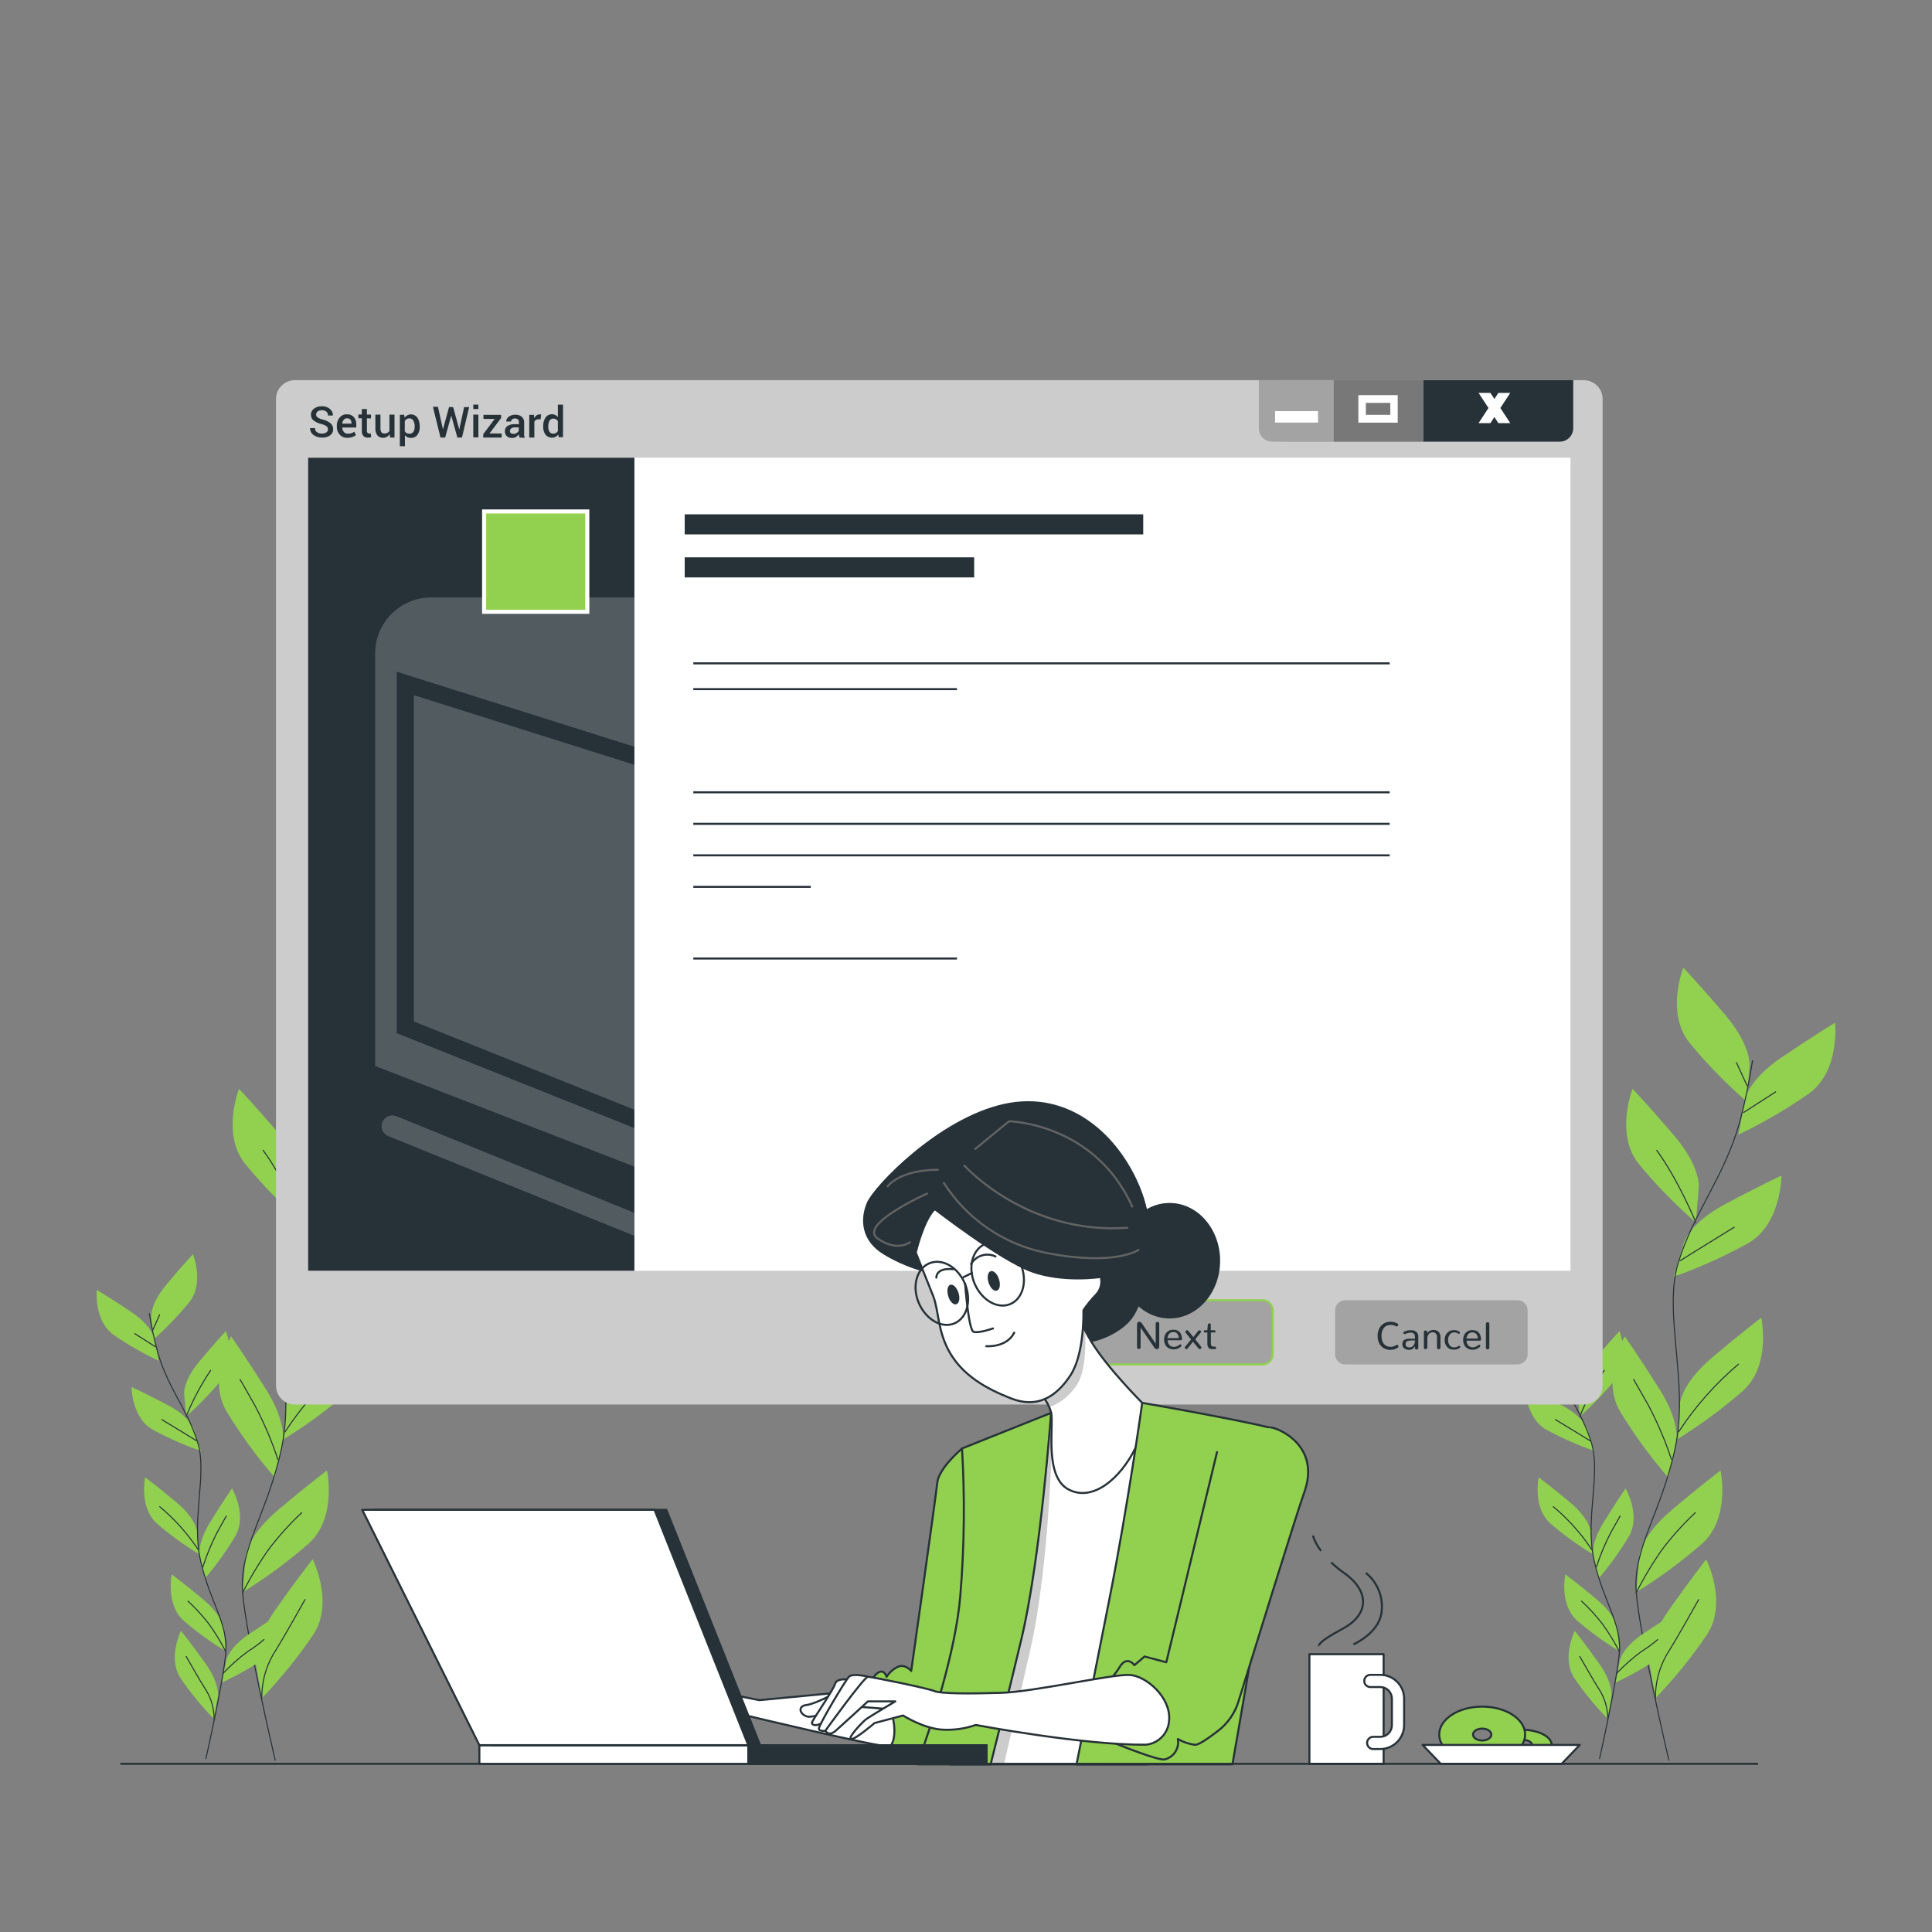 <svg width="1000" height="1000" viewBox="0 0 1000 1000" fill="none" xmlns="http://www.w3.org/2000/svg">
<rect x="0" y="0" width="1000" height="1000" fill="#808080" stroke="none"/>
<path d="M716.159 856.21H677.749V912.961H716.159V856.21Z" fill="white" stroke="#263238" stroke-width="1.055" stroke-linecap="round" stroke-linejoin="round"/>
<path d="M714.438 905.299H710.432C709.656 905.209 708.941 904.838 708.421 904.255C707.902 903.672 707.615 902.918 707.615 902.137C707.615 901.356 707.902 900.602 708.421 900.019C708.941 899.436 709.656 899.065 710.432 898.975H714.438C716.029 898.969 717.554 898.334 718.68 897.209C719.805 896.083 720.44 894.558 720.446 892.967V879.222C720.44 877.63 719.805 876.105 718.68 874.979C717.554 873.854 716.029 873.219 714.438 873.214H709.294C708.455 873.214 707.651 872.88 707.058 872.287C706.465 871.694 706.132 870.89 706.132 870.051C706.132 869.213 706.465 868.408 707.058 867.815C707.651 867.222 708.455 866.889 709.294 866.889H714.438C716.057 866.889 717.661 867.208 719.157 867.828C720.653 868.448 722.013 869.356 723.158 870.501C724.303 871.646 725.212 873.006 725.831 874.502C726.451 875.998 726.77 877.602 726.77 879.222V892.967C726.765 896.236 725.463 899.369 723.152 901.681C720.84 903.993 717.707 905.294 714.438 905.299Z" fill="white" stroke="#263238" stroke-width="1.055" stroke-linecap="round" stroke-linejoin="round"/>
<path d="M683.764 802.742C681.9 800.37 680.473 797.686 679.547 794.815" stroke="#263238" stroke-width="1.055" stroke-linejoin="round"/>
<path d="M682.764 851.951C682.764 851.951 681.162 850.349 694.844 843.097C708.525 835.845 709.326 823.786 695.645 814.131C693.309 812.489 691.097 810.678 689.025 808.713" stroke="#263238" stroke-width="1.055" stroke-linejoin="round"/>
<path d="M700.519 851.142C700.519 851.142 713.4 845.513 715.002 835.057C715.628 831.168 715.213 827.181 713.798 823.504C712.384 819.827 710.02 816.591 706.949 814.124" stroke="#263238" stroke-width="1.055" stroke-linejoin="round"/>
<path d="M787.474 895.288C778.789 895.288 771.769 898.83 771.769 903.194C771.769 907.557 778.789 911.099 787.474 911.099C796.16 911.099 803.159 907.557 803.159 903.194C803.159 898.83 796.138 895.288 787.474 895.288ZM787.474 905.997C784.396 905.997 781.93 904.732 781.93 903.194C781.93 901.655 784.396 900.411 787.474 900.411C790.552 900.411 792.997 901.655 792.997 903.194C792.997 904.732 790.531 905.997 787.474 905.997Z" fill="#92D050" stroke="#263238" stroke-width="1.055" stroke-linejoin="round"/>
<path d="M767.174 883.341C754.883 883.341 744.933 889.813 744.933 897.803C744.933 905.792 754.883 912.264 767.174 912.264C779.464 912.264 789.414 905.792 789.414 897.803C789.414 889.813 779.464 883.341 767.174 883.341ZM767.174 900.88C764.559 900.88 762.43 899.489 762.43 897.803C762.43 896.116 764.538 894.725 767.174 894.725C769.809 894.725 771.917 896.095 771.917 897.803C771.917 899.51 769.788 900.88 767.174 900.88Z" fill="#92D050" stroke="#263238" stroke-width="1.055" stroke-linejoin="round"/>
<path d="M817.702 903.17H736.329L745.731 912.952H808.3L817.702 903.17Z" fill="white" stroke="#263238" stroke-width="1.055" stroke-linejoin="round"/>
<path d="M905.565 551.466C905.565 551.466 906.408 541.157 893.148 525.515C879.888 509.872 871.265 500.871 871.265 500.871C871.265 500.871 862.095 524.06 874.322 539.555C883.355 550.554 893.298 560.772 904.047 570.101L905.565 551.466Z" fill="#92D050"/>
<path d="M879.295 614.188C879.295 614.188 880.138 603.879 866.899 588.237C853.66 572.594 845.017 563.593 845.017 563.593C845.017 563.593 835.847 586.782 848.074 602.277C857.103 613.253 867.039 623.45 877.777 632.76L879.295 614.188Z" fill="#92D050"/>
<path d="M903.202 568.987C903.202 568.987 905.141 558.804 922.175 547.273C939.209 535.742 949.834 529.354 949.834 529.354C949.834 529.354 952.49 554.103 936.574 565.825C924.938 573.99 912.64 581.169 899.808 587.285L903.202 568.987Z" fill="#92D050"/>
<path d="M871.621 642.999C871.621 642.999 874.615 633.091 892.703 623.393C910.79 613.696 922.09 608.468 922.09 608.468C922.09 608.468 922.09 633.365 905.056 643.357C892.634 650.249 879.659 656.094 866.267 660.834L871.621 642.999Z" fill="#92D050"/>
<path d="M869.566 726.358C869.566 726.358 870.409 716.049 886.051 702.789C901.694 689.529 911.644 682.045 911.644 682.045C911.644 682.045 916.914 706.373 902.326 719.718C891.628 729.095 880.162 737.557 868.048 745.015L869.566 726.358Z" fill="#92D050"/>
<path d="M867.657 746.591C867.657 746.591 869.955 736.493 859.056 719.185C848.157 701.878 840.926 691.674 840.926 691.674C840.926 691.674 828.551 713.283 838.438 730.401C845.814 742.551 854.198 754.06 863.504 764.805L867.657 746.591Z" fill="#92D050"/>
<path d="M848.481 805.452C848.481 805.452 849.324 795.122 864.966 781.862C880.608 768.602 890.559 761.118 890.559 761.118C890.559 761.118 895.829 785.445 881.22 798.79C870.523 808.168 859.056 816.63 846.942 824.087L848.481 805.452Z" fill="#92D050"/>
<path d="M853.644 860.666C853.644 860.666 851.852 850.463 863.615 833.682C875.378 816.901 883.136 807.12 883.136 807.12C883.136 807.12 894.394 829.318 883.642 845.93C875.659 857.685 866.703 868.749 856.869 879.007L853.644 860.666Z" fill="#92D050"/>
<path d="M907.096 549.023C905.478 559.675 903.282 570.231 900.519 580.645C892.381 609.695 876.528 627.551 868.623 653.733C860.717 679.916 874.293 715.586 867.084 749.442C859.874 783.299 844.991 801.26 846.93 824.407C848.87 847.554 863.795 911.072 863.795 911.072" stroke="#263238" stroke-width="0.528" stroke-linecap="round" stroke-linejoin="round"/>
<path d="M902.514 575.815L919.062 565.147" stroke="#263238" stroke-width="0.528" stroke-linecap="round" stroke-linejoin="round"/>
<path d="M904.365 562.136L898.799 550.014" stroke="#263238" stroke-width="0.528" stroke-linecap="round" stroke-linejoin="round"/>
<path d="M869.577 652.575C869.577 652.575 883.427 643.868 897.615 635.204" stroke="#263238" stroke-width="0.528" stroke-linecap="round" stroke-linejoin="round"/>
<path d="M877.787 632.758C877.787 632.758 868.68 610.581 857.528 595.444" stroke="#263238" stroke-width="0.528" stroke-linecap="round" stroke-linejoin="round"/>
<path d="M868.872 741.096C877.443 727.997 887.867 716.21 899.819 706.101" stroke="#263238" stroke-width="0.528" stroke-linecap="round" stroke-linejoin="round"/>
<path d="M865.127 755.365C861.942 745.732 857.958 736.382 853.216 727.412C846.533 715.564 845.564 714.025 845.564 714.025" stroke="#263238" stroke-width="0.528" stroke-linecap="round" stroke-linejoin="round"/>
<path d="M846.925 824.405C850.899 816.479 855.473 808.867 860.606 801.637C865.7 794.961 871.342 788.721 877.471 782.98" stroke="#263238" stroke-width="0.528" stroke-linecap="round" stroke-linejoin="round"/>
<path d="M856.86 879.007C856.751 871.122 858.745 863.351 862.636 856.492C868.961 846.437 876.234 833.176 879.206 827.948" stroke="#263238" stroke-width="0.528" stroke-linecap="round" stroke-linejoin="round"/>
<path d="M799.58 681.535C799.58 681.535 798.989 674.979 807.359 664.966C815.728 654.952 821.146 649.176 821.146 649.176C821.146 649.176 827.112 663.933 819.396 673.82C813.696 680.844 807.42 687.381 800.634 693.362L799.58 681.535Z" fill="#92D050"/>
<path d="M816.636 721.337C816.636 721.337 816.045 714.759 824.415 704.767C832.784 694.774 838.202 688.977 838.202 688.977C838.202 688.977 844.147 703.734 836.452 713.6C830.752 720.624 824.476 727.161 817.69 733.142L816.636 721.337Z" fill="#92D050"/>
<path d="M801.219 692.672C801.219 692.672 799.933 686.2 789.097 678.948C778.261 671.696 771.431 667.669 771.431 667.669C771.431 667.669 769.829 683.438 780.032 690.859C787.471 696.001 795.327 700.514 803.516 704.351L801.219 692.672Z" fill="#92D050"/>
<path d="M821.658 739.636C821.658 739.636 819.698 733.312 808.166 727.261C796.635 721.211 789.404 717.88 789.404 717.88C789.404 717.88 789.404 733.733 800.387 740.016C808.328 744.34 816.613 748 825.158 750.957L821.658 739.636Z" fill="#92D050"/>
<path d="M823.343 792.681C823.343 792.681 822.753 786.104 812.803 777.755C802.852 769.407 796.402 764.664 796.402 764.664C796.402 764.664 793.155 780.159 802.515 788.591C809.371 794.496 816.712 799.814 824.461 804.486L823.343 792.681Z" fill="#92D050"/>
<path d="M824.65 805.537C824.65 805.537 823.132 799.212 830.005 788.039C836.877 776.866 841.41 770.437 841.41 770.437C841.41 770.437 849.379 784.118 843.181 795.08C838.538 802.843 833.257 810.205 827.391 817.089L824.65 805.537Z" fill="#92D050"/>
<path d="M838.506 859.232C838.506 859.232 839.792 852.76 850.628 845.508C861.464 838.256 868.315 834.25 868.315 834.25C868.315 834.25 869.896 850.019 859.693 857.44C852.249 862.574 844.386 867.074 836.187 870.89L838.506 859.232Z" fill="#92D050"/>
<path d="M837.14 842.917C837.14 842.917 836.549 836.34 826.599 827.97C816.649 819.601 810.198 814.9 810.198 814.9C810.198 814.9 806.951 830.395 816.311 838.827C823.168 844.722 830.501 850.038 838.236 854.722L837.14 842.917Z" fill="#92D050"/>
<path d="M834.091 878.056C834.091 878.056 835.187 871.563 827.619 860.938C820.051 850.313 815.097 844.073 815.097 844.073C815.097 844.073 808.014 858.239 814.95 868.759C820.083 876.204 825.83 883.206 832.131 889.693L834.091 878.056Z" fill="#92D050"/>
<path d="M798.646 679.937C799.733 686.728 801.182 693.455 802.989 700.091C808.301 718.537 818.462 729.815 823.627 746.469C828.792 763.124 820.296 785.849 825.04 807.373C829.783 828.897 839.354 840.239 838.216 854.996C837.077 869.752 827.928 910.207 827.928 910.207" stroke="#263238" stroke-width="0.528" stroke-linecap="round" stroke-linejoin="round"/>
<path d="M801.701 697.03L791.118 690.305" stroke="#263238" stroke-width="0.528" stroke-linecap="round" stroke-linejoin="round"/>
<path d="M800.461 688.303L803.94 680.566" stroke="#263238" stroke-width="0.528" stroke-linecap="round" stroke-linejoin="round"/>
<path d="M822.984 745.705C822.984 745.705 814.151 740.245 805.065 734.785" stroke="#263238" stroke-width="0.528" stroke-linecap="round" stroke-linejoin="round"/>
<path d="M817.702 733.146C821.096 724.788 825.335 716.799 830.351 709.303" stroke="#263238" stroke-width="0.528" stroke-linecap="round" stroke-linejoin="round"/>
<path d="M823.865 801.999C818.346 793.703 811.657 786.248 804.007 779.864" stroke="#263238" stroke-width="0.528" stroke-linecap="round" stroke-linejoin="round"/>
<path d="M826.289 811.097C828.28 804.956 830.776 798.991 833.752 793.262C837.968 785.673 838.558 784.703 838.558 784.703" stroke="#263238" stroke-width="0.528" stroke-linecap="round" stroke-linejoin="round"/>
<path d="M836.792 866.099C840.747 861.936 845.064 858.133 849.694 854.736C852.616 852.933 855.386 850.895 857.979 848.644" stroke="#263238" stroke-width="0.528" stroke-linecap="round" stroke-linejoin="round"/>
<path d="M838.215 854.972C835.654 849.938 832.708 845.11 829.404 840.531C826.136 836.313 822.526 832.371 818.61 828.747" stroke="#263238" stroke-width="0.528" stroke-linecap="round" stroke-linejoin="round"/>
<path d="M832.147 889.753C832.185 884.728 830.875 879.785 828.353 875.439C824.305 869.114 819.604 860.682 817.686 857.372" stroke="#263238" stroke-width="0.528" stroke-linecap="round" stroke-linejoin="round"/>
<path d="M184.259 551.466C184.259 551.466 185.102 541.157 171.842 525.515C158.582 509.872 149.981 500.871 149.981 500.871C149.981 500.871 140.811 524.06 153.017 539.555C162.043 550.553 171.979 560.771 182.72 570.101L184.259 551.466Z" fill="#92D050"/>
<path d="M157.989 614.188C157.989 614.188 158.833 603.879 145.572 588.237C132.312 572.594 123.711 563.593 123.711 563.593C123.711 563.593 114.541 586.782 126.768 602.277C135.786 613.256 145.716 623.453 156.45 632.76L157.989 614.188Z" fill="#92D050"/>
<path d="M181.913 568.987C181.913 568.987 183.852 558.804 200.886 547.273C217.92 535.742 228.523 529.354 228.523 529.354C228.523 529.354 231.201 554.103 215.263 565.825C203.634 573.988 191.343 581.166 178.519 587.285L181.913 568.987Z" fill="#92D050"/>
<path d="M150.286 642.999C150.286 642.999 153.259 633.091 171.368 623.393C189.476 613.696 200.755 608.468 200.755 608.468C200.755 608.468 200.755 633.365 183.742 643.357C171.304 650.223 158.315 656.04 144.911 660.749L150.286 642.999Z" fill="#92D050"/>
<path d="M148.18 726.358C148.18 726.358 149.023 716.049 164.644 702.789C180.265 689.529 190.342 682.045 190.342 682.045C190.342 682.045 195.612 706.373 181.003 719.718C170.31 729.1 158.843 737.562 146.725 745.015L148.18 726.358Z" fill="#92D050"/>
<path d="M146.334 746.591C146.334 746.591 148.653 736.493 137.733 719.185C126.813 701.878 119.603 691.674 119.603 691.674C119.603 691.674 107.229 713.24 117.116 730.316C124.499 742.462 132.884 753.97 142.181 764.721L146.334 746.591Z" fill="#92D050"/>
<path d="M127.103 805.452C127.103 805.452 127.967 795.122 143.588 781.862C159.21 768.602 169.265 761.118 169.265 761.118C169.265 761.118 174.536 785.445 159.948 798.79C149.246 808.163 137.78 816.625 125.669 824.087L127.103 805.452Z" fill="#92D050"/>
<path d="M132.324 860.661C132.324 860.661 130.511 850.479 142.295 833.614C154.08 816.749 161.795 807.052 161.795 807.052C161.795 807.052 173.053 829.25 162.301 845.862C154.325 857.642 145.369 868.728 135.528 879.002L132.324 860.661Z" fill="#92D050"/>
<path d="M185.773 549.023C184.159 559.677 181.956 570.234 179.175 580.645C171.038 609.695 155.206 627.551 147.3 653.733C139.395 679.916 152.971 715.586 145.761 749.442C138.551 783.299 123.668 801.26 125.586 824.407C127.505 847.554 142.451 911.072 142.451 911.072" stroke="#263238" stroke-width="0.528" stroke-linecap="round" stroke-linejoin="round"/>
<path d="M181.174 575.815L197.722 565.147" stroke="#263238" stroke-width="0.528" stroke-linecap="round" stroke-linejoin="round"/>
<path d="M183.026 562.136L177.46 550.014" stroke="#263238" stroke-width="0.528" stroke-linecap="round" stroke-linejoin="round"/>
<path d="M148.17 652.575C148.17 652.575 161.999 643.868 176.208 635.204" stroke="#263238" stroke-width="0.528" stroke-linecap="round" stroke-linejoin="round"/>
<path d="M156.448 632.751C156.448 632.751 147.341 610.574 136.189 595.395" stroke="#263238" stroke-width="0.528" stroke-linecap="round" stroke-linejoin="round"/>
<path d="M147.549 741.096C156.108 727.995 166.526 716.207 178.475 706.101" stroke="#263238" stroke-width="0.528" stroke-linecap="round" stroke-linejoin="round"/>
<path d="M143.822 755.365C140.626 745.736 136.642 736.386 131.911 727.412C125.228 715.564 124.258 714.025 124.258 714.025" stroke="#263238" stroke-width="0.528" stroke-linecap="round" stroke-linejoin="round"/>
<path d="M125.585 824.405C129.571 816.481 134.152 808.869 139.288 801.637C144.382 794.961 150.024 788.721 156.153 782.98" stroke="#263238" stroke-width="0.528" stroke-linecap="round" stroke-linejoin="round"/>
<path d="M135.522 879.007C135.401 871.121 137.395 863.346 141.298 856.492C147.623 846.437 154.875 833.176 157.868 827.948" stroke="#263238" stroke-width="0.528" stroke-linecap="round" stroke-linejoin="round"/>
<path d="M78.29 681.535C78.29 681.535 77.721 674.979 86.069 664.966C94.417 654.952 99.877 649.176 99.877 649.176C99.877 649.176 105.822 663.933 98.106 673.82C92.417 680.847 86.148 687.384 79.365 693.362L78.29 681.535Z" fill="#92D050"/>
<path d="M95.314 721.337C95.314 721.337 94.723 714.759 103.092 704.767C111.462 694.774 116.901 688.977 116.901 688.977C116.901 688.977 122.846 703.734 115.13 713.6C109.43 720.624 103.154 727.161 96.368 733.142L95.314 721.337Z" fill="#92D050"/>
<path d="M79.877 692.672C79.877 692.672 78.612 686.2 67.776 678.948C56.94 671.696 50.089 667.669 50.089 667.669C50.089 667.669 48.508 683.438 58.69 690.859C66.132 695.996 73.987 700.509 82.174 704.351L79.877 692.672Z" fill="#92D050"/>
<path d="M100.336 739.636C100.336 739.636 98.396 733.312 86.844 727.261C75.291 721.211 68.082 717.88 68.082 717.88C68.082 717.88 68.082 733.733 79.065 740.016C87.032 744.345 95.346 748.005 103.92 750.957L100.336 739.636Z" fill="#92D050"/>
<path d="M102.033 792.681C102.033 792.681 101.443 786.104 91.493 777.755C81.542 769.407 75.112 764.664 75.112 764.664C75.112 764.664 71.866 780.159 81.226 788.591C88.073 794.499 95.407 799.816 103.151 804.486L102.033 792.681Z" fill="#92D050"/>
<path d="M103.346 805.532C103.346 805.532 101.828 799.208 108.679 788.035C115.531 776.862 120.105 770.369 120.105 770.369C120.105 770.369 128.074 784.05 121.855 795.013C117.202 802.798 111.906 810.181 106.023 817.085L103.346 805.532Z" fill="#92D050"/>
<path d="M117.166 859.232C117.166 859.232 118.452 852.76 129.309 845.508C140.166 838.256 146.996 834.25 146.996 834.25C146.996 834.25 148.556 850.019 138.353 857.44C130.909 862.574 123.046 867.074 114.847 870.89L117.166 859.232Z" fill="#92D050"/>
<path d="M115.813 842.917C115.813 842.917 115.222 836.34 105.272 827.97C95.322 819.601 88.892 814.9 88.892 814.9C88.892 814.9 85.645 830.395 95.005 838.827C101.839 844.717 109.151 850.027 116.867 854.701L115.813 842.917Z" fill="#92D050"/>
<path d="M112.785 878.056C112.785 878.056 113.881 871.563 106.313 860.938C98.745 850.313 93.664 844.073 93.664 844.073C93.664 844.073 86.602 858.239 93.517 868.759C98.65 876.204 104.397 883.206 110.698 889.693L112.785 878.056Z" fill="#92D050"/>
<path d="M77.324 679.937C78.4 686.73 79.85 693.458 81.666 700.091C86.979 718.537 97.14 729.815 102.284 746.469C107.428 763.124 98.974 785.849 103.717 807.373C108.461 828.897 118.011 840.239 116.893 854.996C115.776 869.752 106.584 910.207 106.584 910.207" stroke="#263238" stroke-width="0.528" stroke-linecap="round" stroke-linejoin="round"/>
<path d="M80.362 697.03L69.779 690.305" stroke="#263238" stroke-width="0.528" stroke-linecap="round" stroke-linejoin="round"/>
<path d="M79.122 688.303L82.6 680.566" stroke="#263238" stroke-width="0.528" stroke-linecap="round" stroke-linejoin="round"/>
<path d="M101.679 745.705C101.679 745.705 92.825 740.245 83.76 734.785" stroke="#263238" stroke-width="0.528" stroke-linecap="round" stroke-linejoin="round"/>
<path d="M96.363 733.146C99.752 724.786 103.991 716.797 109.012 709.303" stroke="#263238" stroke-width="0.528" stroke-linecap="round" stroke-linejoin="round"/>
<path d="M102.543 801.999C97.023 793.703 90.335 786.248 82.684 779.864" stroke="#263238" stroke-width="0.528" stroke-linecap="round" stroke-linejoin="round"/>
<path d="M104.984 811.097C106.936 804.958 109.397 798.992 112.341 793.262C116.557 785.673 117.148 784.703 117.148 784.703" stroke="#263238" stroke-width="0.528" stroke-linecap="round" stroke-linejoin="round"/>
<path d="M115.486 866.107C119.433 861.924 123.752 858.107 128.388 854.702C131.301 852.896 134.064 850.858 136.651 848.61" stroke="#263238" stroke-width="0.528" stroke-linecap="round" stroke-linejoin="round"/>
<path d="M116.888 854.972C114.341 849.94 111.409 845.112 108.119 840.531C104.847 836.31 101.229 832.368 97.304 828.747" stroke="#263238" stroke-width="0.528" stroke-linecap="round" stroke-linejoin="round"/>
<path d="M110.804 889.753C110.843 884.731 109.54 879.789 107.03 875.439C102.983 869.114 98.281 860.682 96.363 857.372" stroke="#263238" stroke-width="0.528" stroke-linecap="round" stroke-linejoin="round"/>
<path d="M819.728 196.771H152.633C147.231 196.771 142.851 201.151 142.851 206.553V717.204C142.851 722.606 147.231 726.986 152.633 726.986H819.728C825.13 726.986 829.509 722.606 829.509 717.204V206.553C829.509 201.151 825.13 196.771 819.728 196.771Z" fill="#CCCCCC"/>
<path d="M812.884 236.909H159.471V657.753H812.884V236.909Z" fill="white"/>
<path d="M328.374 236.909H159.471V657.753H328.374V236.909Z" fill="#263238"/>
<g opacity="0.2">
<path d="M205.329 534.753V347.678L328.338 386.51V309.247H223.121C219.319 309.247 215.555 309.997 212.043 311.453C208.531 312.909 205.341 315.043 202.654 317.733C199.968 320.424 197.838 323.617 196.387 327.131C194.936 330.645 194.192 334.411 194.198 338.213V551.766L328.338 603.836V583.872L205.329 534.753Z" fill="white"/>
<path d="M328.341 574.363V395.847L214.229 359.819V528.722L328.341 574.363Z" fill="white"/>
<path d="M328.337 627.74L205.202 577.756C203.835 577.197 202.302 577.204 200.94 577.775C199.578 578.347 198.498 579.435 197.939 580.803C197.38 582.17 197.387 583.703 197.958 585.065C198.53 586.427 199.619 587.506 200.986 588.065L328.337 639.672V627.74Z" fill="white"/>
</g>
<path d="M653.499 672.996H564.325C561.426 672.996 559.076 675.346 559.076 678.245V700.971C559.076 703.87 561.426 706.22 564.325 706.22H653.499C656.398 706.22 658.748 703.87 658.748 700.971V678.245C658.748 675.346 656.398 672.996 653.499 672.996Z" fill="#A3A3A3" stroke="#92D050" stroke-width="1.055" stroke-miterlimit="10"/>
<path d="M588.789 697.997C588.703 697.917 588.635 697.818 588.592 697.709C588.548 697.6 588.529 697.482 588.536 697.365V685.412C588.517 685.073 588.63 684.74 588.852 684.484C588.953 684.373 589.077 684.285 589.215 684.227C589.354 684.169 589.503 684.141 589.653 684.147C589.904 684.152 590.149 684.217 590.37 684.336C590.628 684.475 590.846 684.678 591.002 684.927L598.191 695.467V685.095C598.184 684.978 598.203 684.86 598.247 684.751C598.291 684.642 598.358 684.543 598.444 684.463C598.628 684.312 598.859 684.23 599.097 684.23C599.336 684.23 599.566 684.312 599.751 684.463C599.841 684.541 599.912 684.639 599.959 684.748C600.007 684.858 600.029 684.976 600.025 685.095V697.048C600.032 697.219 600.004 697.39 599.943 697.55C599.881 697.709 599.787 697.854 599.667 697.976C599.553 698.088 599.418 698.175 599.269 698.233C599.12 698.291 598.962 698.318 598.802 698.313C598.569 698.313 598.339 698.263 598.128 698.166C597.912 698.045 597.726 697.88 597.58 697.681L590.37 687.14V697.365C590.379 697.484 590.359 697.605 590.311 697.715C590.263 697.825 590.189 697.922 590.096 697.997C589.911 698.148 589.68 698.23 589.442 698.23C589.204 698.23 588.973 698.148 588.789 697.997Z" fill="#263238"/>
<path d="M604.916 697.81C604.175 697.4 603.568 696.785 603.166 696.04C602.728 695.194 602.51 694.251 602.534 693.299C602.52 692.441 602.7 691.591 603.061 690.812C603.437 690.06 604.004 689.42 604.705 688.956C605.469 688.477 606.354 688.228 607.256 688.24C607.979 688.218 608.699 688.354 609.364 688.64C609.912 688.864 610.391 689.228 610.755 689.694C611.099 690.149 611.356 690.664 611.514 691.212C611.693 691.801 611.792 692.41 611.81 693.025C611.811 693.201 611.752 693.373 611.641 693.51C611.583 693.575 611.511 693.626 611.431 693.659C611.351 693.691 611.264 693.706 611.177 693.7H604.41C604.361 694.643 604.687 695.567 605.316 696.272C605.932 696.85 606.748 697.167 607.593 697.157C608.137 697.167 608.676 697.059 609.174 696.841C609.674 696.602 610.147 696.313 610.587 695.976C610.695 695.891 610.829 695.847 610.966 695.85C611.116 695.855 611.258 695.915 611.367 696.019C611.469 696.143 611.521 696.301 611.514 696.461C611.515 696.568 611.491 696.673 611.443 696.768C611.395 696.863 611.326 696.946 611.24 697.009C610.213 697.952 608.86 698.458 607.467 698.422C606.578 698.444 605.698 698.233 604.916 697.81ZM610.165 692.603C610.147 691.788 609.874 691 609.385 690.348C609.134 690.038 608.81 689.795 608.442 689.641C608.074 689.486 607.674 689.425 607.277 689.462C606.846 689.451 606.419 689.545 606.033 689.736C605.666 689.889 605.346 690.137 605.106 690.453C604.86 690.748 604.667 691.083 604.536 691.444C604.389 691.815 604.296 692.206 604.262 692.603H610.165Z" fill="#263238"/>
<path d="M620.277 697.875L617.473 694.481L614.67 698.002C614.603 698.097 614.515 698.176 614.412 698.23C614.31 698.285 614.196 698.315 614.079 698.318C613.97 698.323 613.861 698.304 613.76 698.265C613.658 698.225 613.566 698.164 613.489 698.086C613.41 698.018 613.346 697.934 613.302 697.84C613.258 697.745 613.236 697.642 613.236 697.538C613.243 697.386 613.294 697.239 613.384 697.116L616.504 693.3L613.721 689.843C613.66 689.782 613.612 689.71 613.58 689.63C613.547 689.551 613.531 689.465 613.531 689.379C613.531 689.264 613.556 689.15 613.603 689.044C613.65 688.939 613.719 688.845 613.805 688.768C613.893 688.678 614.001 688.609 614.119 688.566C614.237 688.523 614.364 688.506 614.489 688.519C614.614 688.531 614.735 688.571 614.843 688.636C614.951 688.701 615.043 688.789 615.112 688.894L617.663 692.057L620.214 688.852C620.286 688.751 620.381 688.668 620.49 688.609C620.6 688.55 620.722 688.518 620.846 688.515C620.949 688.515 621.05 688.535 621.144 688.575C621.238 688.615 621.323 688.673 621.395 688.747C621.472 688.811 621.535 688.892 621.579 688.983C621.623 689.074 621.646 689.173 621.647 689.274C621.639 689.435 621.58 689.59 621.479 689.717L618.633 693.258L621.669 697.011C621.789 697.144 621.856 697.316 621.858 697.496C621.855 697.604 621.829 697.711 621.781 697.809C621.734 697.907 621.667 697.994 621.584 698.065C621.505 698.146 621.409 698.21 621.304 698.254C621.199 698.297 621.087 698.319 620.973 698.318C620.827 698.316 620.685 698.274 620.562 698.196C620.439 698.118 620.34 698.006 620.277 697.875Z" fill="#263238"/>
<path d="M625.579 697.64C625.089 696.995 624.857 696.191 624.926 695.384V689.692H623.703C623.528 689.708 623.354 689.655 623.218 689.545C623.11 689.431 623.05 689.28 623.05 689.123C623.05 688.966 623.11 688.815 623.218 688.702C623.351 688.584 623.526 688.523 623.703 688.533H624.926L625.158 685.729C625.163 685.624 625.19 685.521 625.237 685.426C625.284 685.332 625.35 685.248 625.432 685.181C625.588 685.041 625.791 684.965 626.001 684.97C626.092 684.962 626.184 684.973 626.271 685.002C626.358 685.031 626.438 685.078 626.507 685.139C626.573 685.209 626.624 685.292 626.657 685.382C626.69 685.473 626.703 685.57 626.697 685.666V688.533H628.51C628.598 688.526 628.686 688.537 628.77 688.566C628.853 688.595 628.93 688.641 628.994 688.702C629.055 688.757 629.102 688.826 629.131 688.903C629.161 688.98 629.171 689.062 629.163 689.144C629.163 689.503 628.952 689.692 628.51 689.692H626.739V695.068C626.704 695.578 626.806 696.087 627.034 696.544C627.132 696.692 627.267 696.811 627.427 696.889C627.586 696.967 627.764 697.001 627.94 696.987H628.784C628.877 696.982 628.969 696.996 629.056 697.029C629.144 697.061 629.223 697.111 629.29 697.176C629.382 697.305 629.432 697.46 629.432 697.619C629.432 697.778 629.382 697.933 629.29 698.062C629.205 698.173 629.087 698.254 628.952 698.294H628.51H627.35C627.026 698.311 626.702 698.262 626.397 698.15C626.093 698.037 625.814 697.864 625.579 697.64Z" fill="#263238"/>
<path d="M785.462 672.996H696.289C693.39 672.996 691.04 675.346 691.04 678.245V700.971C691.04 703.87 693.39 706.22 696.289 706.22H785.462C788.361 706.22 790.712 703.87 790.712 700.971V678.245C790.712 675.346 788.361 672.996 785.462 672.996Z" fill="#A3A3A3"/>
<path d="M716.031 697.702C715.054 697.062 714.273 696.165 713.775 695.109C713.27 693.953 713.018 692.702 713.037 691.441C713.027 690.472 713.184 689.51 713.501 688.595C713.78 687.748 714.216 686.961 714.787 686.276C715.367 685.608 716.087 685.075 716.895 684.716C717.786 684.329 718.749 684.135 719.72 684.146C720.966 684.134 722.194 684.446 723.283 685.053C723.416 685.114 723.528 685.212 723.607 685.335C723.685 685.459 723.726 685.602 723.725 685.749C723.721 685.954 723.638 686.151 723.493 686.297C723.43 686.369 723.353 686.427 723.265 686.467C723.178 686.507 723.083 686.528 722.987 686.529C722.877 686.555 722.761 686.555 722.65 686.529L722.418 686.402L722.081 686.255L721.596 686.044L721.09 685.896L720.479 685.791H719.699C719.109 685.777 718.522 685.877 717.97 686.086C717.483 686.258 717.038 686.531 716.663 686.887C716.303 687.256 715.998 687.675 715.757 688.131C715.515 688.626 715.338 689.151 715.23 689.691C715.005 690.861 715.005 692.063 715.23 693.232C715.338 693.766 715.515 694.283 715.757 694.771C715.987 695.227 716.294 695.641 716.663 695.994C717.045 696.356 717.497 696.636 717.991 696.816C718.56 697.016 719.159 697.116 719.762 697.111C720.284 697.118 720.804 697.04 721.301 696.88C721.797 696.695 722.276 696.469 722.734 696.205C722.851 696.141 722.981 696.105 723.114 696.099C723.213 696.1 723.311 696.12 723.402 696.16C723.492 696.2 723.574 696.258 723.641 696.331C723.711 696.4 723.766 696.482 723.803 696.572C723.839 696.663 723.856 696.761 723.852 696.858C723.844 697.019 723.795 697.175 723.71 697.311C723.625 697.447 723.507 697.56 723.367 697.638C722.205 698.363 720.856 698.729 719.488 698.693C718.265 698.696 717.066 698.352 716.031 697.702Z" fill="#263238"/>
<path d="M726.814 697.896C726.495 697.649 726.24 697.328 726.071 696.961C725.902 696.594 725.824 696.191 725.844 695.788C725.844 695.455 725.879 695.123 725.95 694.797C726.024 694.535 726.137 694.286 726.287 694.059C726.449 693.835 726.658 693.648 726.898 693.511C727.177 693.354 727.475 693.233 727.784 693.153C728.176 693.035 728.578 692.957 728.986 692.921C729.47 692.921 729.955 692.921 730.482 692.921H732.358V691.846C732.374 691.561 732.332 691.275 732.234 691.007C732.136 690.739 731.985 690.494 731.789 690.286C731.35 689.929 730.794 689.749 730.229 689.78C729.825 689.779 729.423 689.821 729.028 689.906C728.701 689.958 728.383 690.05 728.079 690.18L727.215 690.518C727.139 690.539 727.059 690.539 726.983 690.518C726.899 690.514 726.816 690.493 726.74 690.457C726.664 690.421 726.596 690.37 726.54 690.307C726.416 690.176 726.348 690.002 726.35 689.822C726.349 689.73 726.374 689.639 726.423 689.561C726.472 689.482 726.541 689.419 726.624 689.379C727.746 688.783 729.002 688.485 730.271 688.515C731.284 688.447 732.287 688.746 733.096 689.358C733.453 689.683 733.73 690.087 733.905 690.536C734.081 690.986 734.15 691.47 734.108 691.951V697.685C734.115 697.8 734.096 697.914 734.052 698.02C734.008 698.126 733.941 698.22 733.855 698.297C733.679 698.439 733.46 698.516 733.233 698.516C733.007 698.516 732.788 698.439 732.612 698.297C732.526 698.22 732.459 698.126 732.415 698.02C732.371 697.914 732.352 697.8 732.358 697.685V696.737C732.113 697.332 731.689 697.838 731.146 698.185C730.603 698.532 729.967 698.703 729.323 698.676C728.423 698.704 727.54 698.429 726.814 697.896ZM731.494 696.505C732.077 695.851 732.387 694.998 732.358 694.122V693.827C731.536 693.827 730.862 693.827 730.356 693.827C729.903 693.849 729.453 693.898 729.007 693.975C728.685 694.026 728.377 694.141 728.1 694.312C727.914 694.454 727.768 694.644 727.679 694.86C727.569 695.113 727.519 695.387 727.531 695.661C727.508 695.909 727.544 696.158 727.636 696.388C727.727 696.619 727.872 696.825 728.058 696.989C728.483 697.287 728.994 697.436 729.513 697.411C729.882 697.423 730.251 697.356 730.592 697.215C730.934 697.073 731.242 696.859 731.494 696.589V696.505Z" fill="#263238"/>
<path d="M737.274 698.228C737.184 698.15 737.113 698.052 737.066 697.943C737.018 697.834 736.996 697.715 737 697.596V689.48C736.999 689.364 737.023 689.249 737.07 689.144C737.117 689.038 737.187 688.944 737.274 688.868C737.454 688.727 737.678 688.653 737.907 688.657C738.136 688.649 738.361 688.724 738.539 688.868C738.624 688.94 738.691 689.031 738.735 689.134C738.779 689.236 738.799 689.347 738.792 689.459V690.26C739.024 689.667 739.457 689.175 740.015 688.868C740.63 688.538 741.319 688.371 742.017 688.383C742.491 688.361 742.964 688.433 743.41 688.596C743.855 688.759 744.263 689.009 744.61 689.332C744.955 689.721 745.218 690.175 745.385 690.668C745.551 691.16 745.618 691.681 745.58 692.199V697.533C745.589 697.652 745.569 697.773 745.521 697.883C745.474 697.993 745.4 698.09 745.306 698.165C745.135 698.308 744.917 698.383 744.695 698.376C744.465 698.386 744.24 698.311 744.062 698.165C743.972 698.087 743.901 697.989 743.854 697.88C743.806 697.77 743.784 697.652 743.788 697.533V692.178C743.837 691.491 743.635 690.809 743.219 690.26C743.006 690.035 742.747 689.86 742.459 689.747C742.171 689.635 741.862 689.586 741.554 689.606C741.196 689.601 740.841 689.67 740.511 689.808C740.181 689.946 739.883 690.15 739.635 690.407C739.119 690.991 738.821 691.736 738.792 692.515V697.448C738.798 697.565 738.776 697.681 738.728 697.787C738.681 697.893 738.609 697.987 738.518 698.06C738.434 698.14 738.335 698.202 738.226 698.242C738.117 698.281 738.001 698.298 737.885 698.292C737.681 698.342 737.464 698.32 737.274 698.228Z" fill="#263238"/>
<path d="M749.005 697.196C748.147 696.179 747.696 694.879 747.741 693.549C747.723 692.656 747.926 691.773 748.331 690.977C748.72 690.214 749.31 689.573 750.038 689.122C750.818 688.666 751.707 688.433 752.61 688.447C753.139 688.448 753.665 688.526 754.17 688.679C754.587 688.804 754.975 689.012 755.309 689.291C755.408 689.35 755.49 689.433 755.549 689.533C755.608 689.632 755.641 689.744 755.646 689.86C755.649 689.927 755.637 689.993 755.611 690.055C755.586 690.117 755.547 690.173 755.498 690.218C755.388 690.316 755.245 690.368 755.098 690.366C754.948 690.366 754.801 690.322 754.676 690.239C754.091 689.846 753.4 689.64 752.695 689.649C752.254 689.637 751.817 689.727 751.418 689.914C751.019 690.101 750.669 690.378 750.397 690.724C749.784 691.542 749.478 692.55 749.532 693.57C749.522 694.047 749.579 694.522 749.701 694.983C749.811 695.415 749.989 695.828 750.228 696.205C750.484 696.583 750.83 696.89 751.235 697.1C751.64 697.31 752.091 697.415 752.547 697.407C753.347 697.436 754.135 697.215 754.803 696.774C754.873 696.708 754.956 696.657 755.046 696.624C755.137 696.592 755.234 696.578 755.33 696.585C755.4 696.582 755.47 696.593 755.535 696.619C755.6 696.644 755.66 696.683 755.709 696.732C755.759 696.782 755.797 696.841 755.823 696.907C755.848 696.972 755.86 697.042 755.857 697.112C755.853 697.228 755.822 697.341 755.767 697.444C755.713 697.546 755.635 697.634 755.541 697.702C754.667 698.333 753.601 698.639 752.526 698.566C751.874 698.618 751.219 698.521 750.609 698.284C749.999 698.047 749.451 697.675 749.005 697.196Z" fill="#263238"/>
<path d="M759.7 698.022C758.959 697.611 758.352 696.996 757.95 696.251C757.512 695.405 757.294 694.462 757.318 693.51C757.305 692.645 757.485 691.788 757.845 691.002C758.208 690.247 758.778 689.611 759.489 689.167C760.248 688.679 761.137 688.429 762.04 688.451C762.762 688.422 763.481 688.551 764.148 688.83C764.694 689.067 765.172 689.437 765.539 689.905C765.878 690.356 766.135 690.862 766.298 691.402C766.475 691.998 766.574 692.615 766.593 693.236C766.595 693.412 766.536 693.584 766.425 693.721C766.367 693.786 766.295 693.837 766.215 693.87C766.134 693.903 766.048 693.917 765.961 693.911H759.11C759.079 694.375 759.143 694.841 759.299 695.28C759.455 695.718 759.699 696.121 760.016 696.462C760.317 696.756 760.673 696.987 761.064 697.143C761.454 697.298 761.872 697.375 762.293 697.368C762.836 697.378 763.376 697.27 763.874 697.052C764.373 696.814 764.847 696.524 765.286 696.187C765.388 696.106 765.514 696.061 765.645 696.061C765.72 696.054 765.796 696.066 765.866 696.095C765.936 696.125 765.997 696.171 766.045 696.23C766.153 696.352 766.213 696.509 766.214 696.672C766.213 696.779 766.188 696.883 766.14 696.978C766.093 697.073 766.024 697.156 765.94 697.22C764.913 698.163 763.56 698.669 762.166 698.633C761.307 698.633 760.46 698.423 759.7 698.022ZM764.949 692.814C764.927 691.994 764.655 691.199 764.169 690.538C763.913 690.235 763.588 689.998 763.221 689.848C762.854 689.697 762.456 689.637 762.061 689.673C761.626 689.667 761.195 689.754 760.796 689.926C760.447 690.099 760.138 690.343 759.89 690.643C759.64 690.943 759.447 691.286 759.32 691.655C759.173 692.026 759.08 692.417 759.046 692.814H764.949Z" fill="#263238"/>
<path d="M769.35 698.206C769.263 698.121 769.196 698.019 769.152 697.907C769.109 697.794 769.09 697.673 769.097 697.552V685.241C769.095 685.119 769.119 684.998 769.166 684.885C769.213 684.773 769.283 684.672 769.371 684.587C769.549 684.44 769.772 684.358 770.003 684.355C770.235 684.355 770.46 684.437 770.636 684.587C770.721 684.673 770.788 684.775 770.832 684.887C770.875 685 770.895 685.12 770.889 685.241V697.552C770.895 697.675 770.873 697.797 770.826 697.91C770.778 698.023 770.706 698.124 770.615 698.206C770.438 698.356 770.214 698.438 769.982 698.438C769.867 698.443 769.751 698.426 769.643 698.386C769.534 698.346 769.434 698.285 769.35 698.206Z" fill="#263238"/>
<path d="M660.607 196.771V221.69C660.607 223.523 661.335 225.282 662.632 226.579C663.929 227.876 665.688 228.604 667.522 228.604H807.353C809.187 228.604 810.946 227.876 812.243 226.579C813.54 225.282 814.268 223.523 814.268 221.69V196.771H660.607Z" fill="#A3A3A3"/>
<path d="M690.351 196.771H651.583V221.69C651.583 223.523 652.312 225.282 653.608 226.579C654.905 227.876 656.664 228.604 658.498 228.604H690.351V196.771Z" fill="#A3A3A3"/>
<path d="M736.73 196.771V228.583H807.353C809.186 228.583 810.945 227.855 812.242 226.558C813.539 225.261 814.267 223.502 814.267 221.668V196.771H736.73Z" fill="#263238"/>
<path d="M736.75 196.771H690.35V228.604H736.75V196.771Z" fill="#787878"/>
<path d="M781.72 219.013H775.564L765.298 203.35H771.432L781.72 219.013Z" fill="white"/>
<path d="M765.298 219.013H771.432L781.72 203.35H775.564L765.298 219.013Z" fill="white"/>
<path d="M682.209 212.811H659.969V218.735H682.209V212.811Z" fill="white"/>
<path d="M703.088 204.51V218.761H723.453V204.51H703.088ZM719.616 214.713H706.967V208.536H719.616V214.713Z" fill="white"/>
<path d="M303.982 264.737H250.583V316.66H303.982V264.737Z" fill="#92D050" stroke="white" stroke-width="2.111" stroke-miterlimit="10"/>
<path d="M591.733 266.214H354.4V276.607H591.733V266.214Z" fill="#263238"/>
<path d="M504.224 288.472H354.4V298.865H504.224V288.472Z" fill="#263238"/>
<path d="M358.853 343.347H719.3" stroke="#263238" stroke-width="1.055" stroke-miterlimit="10"/>
<path d="M358.853 410.094H719.3" stroke="#263238" stroke-width="1.055" stroke-miterlimit="10"/>
<path d="M358.853 426.41H719.3" stroke="#263238" stroke-width="1.055" stroke-miterlimit="10"/>
<path d="M358.853 442.727H719.3" stroke="#263238" stroke-width="1.055" stroke-miterlimit="10"/>
<path d="M358.853 459.043H419.673" stroke="#263238" stroke-width="1.055" stroke-miterlimit="10"/>
<path d="M358.853 356.697H495.333" stroke="#263238" stroke-width="1.055" stroke-miterlimit="10"/>
<path d="M358.853 496.123H495.333" stroke="#263238" stroke-width="1.055" stroke-miterlimit="10"/>
<path d="M169.753 222.254C169.755 221.951 169.693 221.651 169.569 221.374C169.445 221.098 169.264 220.851 169.036 220.652C168.256 220.104 167.374 219.717 166.443 219.513C164.969 219.188 163.577 218.563 162.353 217.679C161.896 217.328 161.528 216.874 161.279 216.354C161.03 215.834 160.907 215.262 160.92 214.686C160.91 214.07 161.049 213.462 161.324 212.911C161.6 212.361 162.003 211.885 162.501 211.523C163.684 210.658 165.126 210.219 166.591 210.28C168.123 210.209 169.627 210.712 170.807 211.692C171.3 212.102 171.692 212.619 171.955 213.203C172.218 213.788 172.345 214.424 172.325 215.065H169.795C169.807 214.698 169.74 214.333 169.598 213.995C169.456 213.657 169.243 213.353 168.973 213.104C168.311 212.561 167.467 212.289 166.612 212.346C165.816 212.294 165.028 212.517 164.377 212.978C164.139 213.176 163.948 213.424 163.817 213.705C163.685 213.985 163.618 214.291 163.618 214.601C163.62 214.902 163.699 215.197 163.846 215.459C163.994 215.721 164.205 215.941 164.461 216.098C165.316 216.63 166.258 217.009 167.244 217.215C168.665 217.543 169.992 218.192 171.123 219.113C171.555 219.498 171.897 219.974 172.127 220.505C172.356 221.037 172.467 221.612 172.451 222.19C172.468 222.804 172.332 223.412 172.056 223.96C171.781 224.508 171.373 224.98 170.87 225.332C169.629 226.168 168.148 226.575 166.654 226.491C165.104 226.528 163.583 226.07 162.311 225.184C161.732 224.783 161.262 224.242 160.945 223.613C160.629 222.983 160.475 222.284 160.498 221.579H163.049C163.028 221.985 163.107 222.39 163.28 222.757C163.453 223.125 163.714 223.445 164.04 223.687C164.806 224.195 165.714 224.446 166.633 224.404C167.442 224.456 168.247 224.25 168.931 223.814C169.182 223.638 169.389 223.405 169.532 223.134C169.675 222.862 169.751 222.561 169.753 222.254Z" fill="#263238"/>
<path d="M179.812 226.599C179.069 226.635 178.328 226.508 177.64 226.228C176.952 225.947 176.333 225.52 175.827 224.976C174.804 223.815 174.268 222.305 174.331 220.759V220.317C174.293 218.778 174.818 217.279 175.806 216.1C176.255 215.562 176.821 215.132 177.46 214.844C178.099 214.555 178.795 214.416 179.495 214.435C180.172 214.389 180.85 214.493 181.48 214.741C182.111 214.989 182.679 215.374 183.143 215.868C184.029 216.952 184.48 218.328 184.407 219.726V221.286H177.155C177.158 222.124 177.448 222.935 177.978 223.584C178.238 223.883 178.563 224.118 178.929 224.272C179.294 224.425 179.69 224.493 180.086 224.47C180.707 224.483 181.326 224.398 181.92 224.217C182.438 224.019 182.933 223.764 183.396 223.458L184.239 225.186C183.716 225.625 183.115 225.961 182.468 226.177C181.617 226.484 180.716 226.627 179.812 226.599ZM179.495 216.522C179.186 216.514 178.878 216.581 178.6 216.717C178.321 216.853 178.079 217.053 177.893 217.302C177.455 217.877 177.184 218.563 177.113 219.284H181.92V219.01C181.949 218.357 181.747 217.715 181.351 217.197C181.129 216.954 180.853 216.766 180.545 216.649C180.238 216.532 179.907 216.488 179.58 216.522H179.495Z" fill="#263238"/>
<path d="M189.911 211.719V214.586H192.019V216.547H189.911V223.04C189.875 223.412 189.989 223.784 190.227 224.073C190.336 224.179 190.464 224.261 190.606 224.315C190.747 224.37 190.898 224.395 191.049 224.389H191.492L191.871 224.284L192.146 226.223C191.893 226.357 191.624 226.456 191.344 226.518C191.022 226.551 190.697 226.551 190.375 226.518C189.958 226.543 189.54 226.481 189.148 226.336C188.756 226.191 188.398 225.966 188.098 225.675C187.487 224.923 187.192 223.963 187.276 222.998V216.505H185.484V214.544H187.276V211.719H189.911Z" fill="#263238"/>
<path d="M201.67 224.661C201.344 225.262 200.859 225.761 200.267 226.103C199.676 226.445 199.002 226.617 198.318 226.601C197.768 226.631 197.218 226.538 196.708 226.331C196.198 226.123 195.74 225.805 195.367 225.399C194.562 224.322 194.18 222.987 194.292 221.647V214.626H196.927V221.668C196.871 222.406 197.048 223.143 197.433 223.776C197.62 223.989 197.855 224.156 198.119 224.262C198.383 224.369 198.668 224.411 198.951 224.387C199.504 224.407 200.054 224.291 200.553 224.05C200.978 223.823 201.329 223.479 201.565 223.059V214.626H204.2V226.474H201.902L201.67 224.661Z" fill="#263238"/>
<path d="M217.247 220.891C217.33 222.391 216.907 223.876 216.045 225.107C215.655 225.62 215.146 226.03 214.562 226.302C213.978 226.574 213.337 226.699 212.693 226.667C212.083 226.687 211.477 226.564 210.923 226.309C210.405 226.064 209.95 225.703 209.594 225.255V230.968H206.959V214.693H209.194L209.447 216.169C209.821 215.642 210.316 215.213 210.89 214.917C211.464 214.62 212.1 214.466 212.746 214.466C213.392 214.466 214.028 214.62 214.602 214.917C215.176 215.213 215.671 215.642 216.045 216.169C216.902 217.528 217.321 219.117 217.247 220.722V220.891ZM214.633 220.659C214.677 219.637 214.436 218.622 213.937 217.729C213.746 217.343 213.442 217.026 213.065 216.819C212.688 216.611 212.257 216.524 211.829 216.569C211.354 216.551 210.885 216.669 210.474 216.908C210.064 217.147 209.729 217.497 209.51 217.918V223.21C209.722 223.608 210.044 223.937 210.438 224.158C210.869 224.398 211.357 224.514 211.85 224.496C212.258 224.536 212.669 224.465 213.04 224.29C213.412 224.116 213.729 223.845 213.958 223.505C214.436 222.719 214.671 221.81 214.633 220.891V220.659Z" fill="#263238"/>
<path d="M229.269 222.26L232.431 210.686H234.54L237.723 222.302L240.231 210.728H242.824L239.114 226.476H236.732L233.57 215.113L230.408 226.476H228.004L224.083 210.56H226.676L229.269 222.26Z" fill="#263238"/>
<path d="M247.606 211.723H244.971V209.425H247.606V211.723ZM247.606 226.374H244.971V214.611H247.606V226.374Z" fill="#263238"/>
<path d="M253.355 224.365H259.679V226.473H250.129V224.724L256.053 216.818H250.235V214.71H259.384V216.375L253.355 224.365Z" fill="#263238"/>
<path d="M268.895 226.476C268.895 226.181 268.726 225.886 268.663 225.591C268.599 225.313 268.556 225.031 268.536 224.747C268.17 225.307 267.689 225.781 267.124 226.139C266.531 226.51 265.842 226.7 265.142 226.687C264.116 226.756 263.103 226.423 262.317 225.759C261.979 225.416 261.717 225.007 261.546 224.557C261.375 224.107 261.301 223.626 261.327 223.145C261.306 222.624 261.42 222.106 261.656 221.642C261.892 221.177 262.243 220.78 262.676 220.489C263.815 219.794 265.138 219.463 266.47 219.54H268.579V218.507C268.596 218.245 268.558 217.981 268.467 217.734C268.377 217.487 268.235 217.262 268.051 217.074C267.616 216.758 267.092 216.588 266.555 216.588C266.017 216.588 265.493 216.758 265.058 217.074C264.886 217.203 264.748 217.373 264.657 217.567C264.565 217.762 264.522 217.976 264.531 218.191H262.022C262.014 217.71 262.124 217.234 262.34 216.805C262.557 216.375 262.875 216.004 263.266 215.725C264.258 214.974 265.481 214.594 266.723 214.649C267.914 214.589 269.088 214.956 270.033 215.682C270.46 216.051 270.796 216.512 271.015 217.031C271.235 217.551 271.331 218.113 271.298 218.676V223.904C271.266 224.374 271.266 224.846 271.298 225.317C271.363 225.761 271.469 226.198 271.614 226.624L268.895 226.476ZM265.669 224.579C266.303 224.586 266.925 224.41 267.461 224.073C267.922 223.812 268.291 223.414 268.515 222.934V221.206H266.407C265.754 221.167 265.109 221.37 264.594 221.775C264.396 221.936 264.235 222.138 264.122 222.367C264.009 222.597 263.947 222.848 263.941 223.103C263.93 223.304 263.964 223.505 264.04 223.691C264.117 223.877 264.234 224.043 264.383 224.178C264.756 224.444 265.216 224.557 265.669 224.494V224.579Z" fill="#263238"/>
<path d="M279.802 217.009H278.664C278.214 216.993 277.769 217.103 277.378 217.325C277.032 217.556 276.755 217.877 276.577 218.253V226.475H273.942V214.711H276.345L276.535 216.419C276.79 215.86 277.181 215.374 277.673 215.006C278.145 214.667 278.715 214.49 279.296 214.5H279.739H280.118L279.802 217.009Z" fill="#263238"/>
<path d="M281.144 220.678C281.07 219.073 281.489 217.484 282.345 216.125C282.72 215.576 283.228 215.131 283.822 214.832C284.416 214.534 285.075 214.391 285.74 214.417C286.331 214.408 286.916 214.538 287.447 214.797C287.96 215.059 288.406 215.434 288.754 215.893V209.442H291.41V226.307H289.197L288.923 224.852C288.581 225.386 288.105 225.82 287.543 226.112C286.981 226.404 286.352 226.544 285.718 226.518C285.072 226.551 284.427 226.427 283.839 226.155C283.251 225.883 282.739 225.472 282.345 224.958C281.484 223.727 281.061 222.242 281.144 220.741V220.678ZM283.779 220.889C283.733 221.803 283.953 222.711 284.411 223.503C284.623 223.828 284.919 224.089 285.269 224.256C285.619 224.423 286.007 224.491 286.393 224.452C286.889 224.475 287.381 224.35 287.806 224.093C288.213 223.855 288.542 223.503 288.754 223.081V218.043C288.542 217.621 288.213 217.27 287.806 217.031C287.389 216.771 286.905 216.639 286.414 216.652C286.009 216.631 285.607 216.727 285.256 216.929C284.904 217.131 284.618 217.43 284.433 217.79C283.967 218.71 283.742 219.732 283.779 220.763V220.889Z" fill="#263238"/>
<path d="M605.371 681.909C619.529 681.909 631.006 668.761 631.006 652.542C631.006 636.324 619.529 623.176 605.371 623.176C591.213 623.176 579.736 636.324 579.736 652.542C579.736 668.761 591.213 681.909 605.371 681.909Z" fill="#263238" stroke="#263238" stroke-width="1.055" stroke-linejoin="round"/>
<path d="M480.277 658.233C472.411 656.293 464.878 653.188 457.931 649.02C446.104 642.021 445.662 631.059 449.161 622.732C452.661 614.405 485.969 579.368 519.72 571.905C553.471 564.442 578.874 588.116 589.815 615.29C600.756 642.464 592.45 673.559 585.008 682.75C577.567 691.942 558.699 698.519 550.372 692.384C542.045 686.25 528.469 667.846 512.257 660.404C502.17 656.001 490.867 655.234 480.277 658.233Z" fill="#263238" stroke="#263238" stroke-width="1.055" stroke-linejoin="round"/>
<path d="M498.874 603.036C498.874 603.036 531.254 639.464 583.894 635.459" stroke="#636363" stroke-width="1.055" stroke-miterlimit="10"/>
<path d="M504.453 594.947L522.267 580.358C522.267 580.358 566.79 581.181 586.227 624.903" stroke="#636363" stroke-width="1.055" stroke-miterlimit="10"/>
<path d="M480.226 617.614C480.226 617.614 443.798 633.804 454.317 641.098C464.837 648.392 471.33 642.722 471.33 642.722" stroke="#636363" stroke-width="1.055" stroke-miterlimit="10"/>
<path d="M459.166 614.382C459.166 614.382 464.836 605.464 485.897 605.464" stroke="#636363" stroke-width="1.055" stroke-miterlimit="10"/>
<path d="M488.321 611.934C494.195 621.248 501.892 629.278 510.949 635.542C520.006 641.806 530.236 646.174 541.024 648.384C577.473 655.678 589.616 646.76 589.616 646.76" stroke="#636363" stroke-width="1.055" stroke-miterlimit="10"/>
<path d="M522.077 794.418C521.74 817.776 501.333 883.296 491.615 913.232H594.069L620.231 741.398L595.693 729.572C595.693 729.572 576.846 720.802 564.071 723.859C551.295 726.916 535.147 736.507 535.147 736.507L521.571 741.335C521.571 741.335 522.498 763.744 522.077 794.418Z" fill="white"/>
<mask id="mask0_6991_3808" style="mask-type:luminance" maskUnits="userSpaceOnUse" x="491" y="723" width="130" height="191">
<path d="M522.057 794.424C521.72 817.782 501.313 883.303 491.595 913.238H594.05L620.212 741.405L595.673 729.579C595.673 729.579 576.826 720.809 564.051 723.866C551.276 726.922 535.128 736.514 535.128 736.514L521.551 741.342C521.551 741.342 522.479 763.751 522.057 794.424Z" fill="white"/>
</mask>
<g mask="url(#mask0_6991_3808)">
<path opacity="0.2" d="M519.661 913.232C521.769 903.956 526.133 884.983 533.216 854.205C543.905 807.826 544.811 734.843 544.811 734.843C544.031 754.027 513.526 878.933 505.094 913.211L519.661 913.232Z" fill="black"/>
</g>
<path d="M522.077 794.418C521.74 817.776 501.333 883.296 491.615 913.232H594.069L620.231 741.398L595.693 729.572C595.693 729.572 576.846 720.802 564.071 723.859C551.295 726.916 535.147 736.507 535.147 736.507L521.571 741.335C521.571 741.335 522.498 763.744 522.077 794.418Z" stroke="#263238" stroke-width="1.055" stroke-linejoin="round"/>
<path d="M534.347 715.572C534.347 715.572 542.569 724.553 544.066 731.278C545.563 738.003 540.334 764.207 553.046 770.932C565.758 777.657 579.967 764.945 587.451 749.977C594.935 735.009 591.203 726.113 591.203 726.113C591.203 726.113 573.242 708.152 565.021 694.702C559.853 686.052 555.828 676.769 553.046 667.085C553.046 667.085 548.556 691.772 542.506 700.815C539.284 705.439 536.55 710.385 534.347 715.572Z" fill="white"/>
<mask id="mask1_6991_3808" style="mask-type:luminance" maskUnits="userSpaceOnUse" x="534" y="667" width="59" height="106">
<path d="M534.318 715.576C534.318 715.576 542.54 724.556 544.037 731.281C545.534 738.006 540.305 764.21 553.017 770.935C565.729 777.66 579.938 764.948 587.422 749.98C594.906 735.013 591.174 726.116 591.174 726.116C591.174 726.116 573.213 708.155 564.992 694.705C559.824 686.056 555.799 676.773 553.017 667.089C553.017 667.089 548.527 691.775 542.477 700.819C539.255 705.443 536.521 710.388 534.318 715.576Z" fill="white"/>
</mask>
<g mask="url(#mask1_6991_3808)">
<path opacity="0.2" d="M539.464 718.831L538.178 720.328C540.118 722.838 541.766 725.561 543.09 728.444C548.88 726.191 553.834 722.209 557.278 717.039C561.663 710.567 562.085 697.918 561.705 688.79C560.693 686.808 559.745 684.869 558.922 682.993C555.36 691.615 547.412 709.555 539.464 718.831Z" fill="black"/>
</g>
<path d="M534.347 715.572C534.347 715.572 542.569 724.553 544.066 731.278C545.563 738.003 540.334 764.207 553.046 770.932C565.758 777.657 579.967 764.945 587.451 749.977C594.935 735.009 591.204 726.113 591.204 726.113C591.204 726.113 573.242 708.152 565.021 694.702C559.853 686.052 555.828 676.769 553.046 667.085C553.046 667.085 548.556 691.772 542.506 700.815C539.284 705.439 536.55 710.385 534.347 715.572Z" stroke="#263238" stroke-width="1.055" stroke-linecap="round" stroke-linejoin="round"/>
<path d="M483.806 625.79C483.806 625.79 517.536 651.973 533.916 657.96C550.296 663.947 569.754 660.954 569.754 660.954C570.155 662.52 570.158 664.162 569.765 665.73C569.371 667.298 568.592 668.743 567.498 669.934C565.025 672.477 562.775 675.227 560.774 678.156C560.774 678.156 561.511 700.586 554.049 711.886C546.586 723.185 536.825 729.088 523.375 723.839C509.926 718.59 498.689 711.886 491.943 700.65C485.197 689.413 485.977 678.219 482.984 670.735L474.003 648.305C474.003 648.305 477.819 631.777 483.806 625.79Z" fill="white" stroke="#263238" stroke-width="1.055" stroke-linecap="round" stroke-linejoin="round"/>
<path d="M499.529 664.364C499.529 664.364 501.3 688.46 503.914 689.345C506.528 690.23 513.991 687.595 513.991 687.595" stroke="#263238" stroke-width="1.055" stroke-linecap="round" stroke-linejoin="round"/>
<path d="M510.502 696.792C510.502 696.792 521.043 697.677 524.964 689.772" stroke="#263238" stroke-width="1.055" stroke-linecap="round" stroke-linejoin="round"/>
<path d="M496.126 669.192C497.011 671.953 496.505 674.589 495.008 675.073C493.512 675.558 491.593 673.682 490.792 670.857C489.991 668.032 490.392 665.46 491.888 664.997C493.385 664.533 495.24 666.43 496.126 669.192Z" fill="#263238"/>
<path d="M517.1 662.176C517.985 664.959 517.479 667.573 515.983 668.058C514.486 668.542 512.546 666.687 511.661 663.841C510.776 660.995 511.282 658.445 512.778 657.96C514.275 657.475 516.278 659.414 517.1 662.176Z" fill="#263238"/>
<path d="M484.661 661.292C484.661 661.292 484.218 656.042 493.409 656.928" stroke="#263238" stroke-width="1.055" stroke-linecap="round" stroke-linejoin="round"/>
<path d="M502.621 654.285C503.843 652.154 505.826 650.563 508.172 649.832C510.517 649.101 513.053 649.284 515.27 650.343" stroke="#263238" stroke-width="1.055" stroke-linecap="round" stroke-linejoin="round"/>
<path d="M499.443 664.428C503.027 673.029 500.581 682.221 494.004 684.982C487.427 687.744 479.247 682.979 475.579 674.442C471.911 665.904 474.419 656.649 481.018 653.887C487.616 651.126 495.859 655.827 499.443 664.428Z" stroke="#263238" stroke-width="1.055" stroke-linejoin="round"/>
<path d="M528.346 654.437C531.93 663.038 529.484 672.229 522.907 674.991C516.33 677.753 508.15 672.988 504.482 664.45C500.814 655.912 503.323 646.658 509.921 643.896C516.519 641.134 524.762 645.751 528.346 654.437Z" stroke="#263238" stroke-width="1.055" stroke-linejoin="round"/>
<path d="M498.235 661.289L503.484 658.675" stroke="#263238" stroke-width="1.055" stroke-linejoin="round"/>
<path d="M637.9 913.228C645.785 868.452 667.414 743.04 662.291 740.51C656.241 737.453 591.205 726.111 591.205 726.111C591.205 726.111 583.848 779.089 574.214 827.723C567.89 860.019 561.038 894.023 557.201 913.249L637.9 913.228Z" fill="#92D050" stroke="#263238" stroke-width="1.055" stroke-linejoin="round"/>
<path d="M497.978 749.729C497.978 749.729 485.899 759.891 485.14 767.396C484.381 774.9 471.648 864.896 471.648 864.896C471.648 864.896 468.654 861.165 464.902 862.662C462.436 863.797 460.349 865.619 458.894 867.911C458.894 867.911 457.544 862.999 453.644 866.414C449.744 869.829 446.898 882.9 446.898 882.9C446.898 882.9 452.886 902.421 457.439 905.414C461.993 908.408 468.696 903.918 468.696 903.918C468.696 903.918 467.938 906.911 476.18 906.911C484.423 906.911 485.941 894.157 488.934 888.908C491.928 883.659 500.951 827.393 505.441 796.635C509.931 765.878 497.978 749.729 497.978 749.729Z" fill="#92D050" stroke="#263238" stroke-width="1.055" stroke-linecap="round" stroke-linejoin="round"/>
<path d="M474.793 913.229H512.739C516.492 898.472 522.458 874.398 528.592 848.742C538.69 806.685 544.024 731.319 544.024 731.319L497.94 749.723C499.457 775.122 499.161 800.596 497.055 825.953C494.673 854.708 482.277 892.464 474.793 913.229Z" fill="#92D050" stroke="#263238" stroke-width="1.055" stroke-linejoin="round"/>
<path d="M629.92 751.619L603.674 860.399L592.416 857.405L587.167 861.895C587.167 861.895 583.415 856.646 579.662 862.654C577.632 866.018 575.101 869.054 572.157 871.656L577.406 902.413C577.406 902.413 599.689 911.542 602.915 910.656C605.168 910.085 607.119 908.677 608.372 906.72C609.625 904.762 610.086 902.401 609.661 900.116C612.428 901.713 615.49 902.731 618.662 903.109C620.623 903.109 625.893 899.42 630.447 895.878C635.443 892.073 639.127 886.804 640.987 880.805C648.893 855.297 671.45 782.44 675.034 772.595C684.035 747.825 660.783 738.865 657.789 738.865" fill="#92D050"/>
<path d="M629.92 751.619L603.674 860.399L592.416 857.405L587.167 861.895C587.167 861.895 583.415 856.646 579.662 862.654C577.632 866.018 575.101 869.054 572.157 871.656L577.406 902.413C577.406 902.413 599.689 911.542 602.915 910.656C605.168 910.085 607.119 908.677 608.372 906.72C609.625 904.762 610.086 902.401 609.661 900.116C612.428 901.713 615.49 902.731 618.662 903.109C620.623 903.109 625.893 899.42 630.447 895.878C635.443 892.073 639.127 886.804 640.987 880.805C648.893 855.297 671.45 782.44 675.034 772.595C684.035 747.825 660.783 738.865 657.789 738.865" stroke="#263238" stroke-width="1.055" stroke-linecap="round" stroke-linejoin="round"/>
<path d="M327.073 880.003C327.073 880.003 310.461 887.803 311.916 889.279C313.37 890.755 324.564 885.379 327.073 884.873C329.582 884.367 332.449 879.076 327.073 880.003Z" fill="white" stroke="#263238" stroke-width="1.055" stroke-linecap="round" stroke-linejoin="round"/>
<path d="M333.412 874.699C333.412 874.699 328.037 873.708 327.088 876.153C326.139 878.599 321.712 891.795 322.197 894.726C322.682 897.656 327.088 891.795 329.049 888.865C331.009 885.935 333.412 874.699 333.412 874.699Z" fill="white" stroke="#263238" stroke-width="1.055" stroke-linecap="round" stroke-linejoin="round"/>
<path d="M343.693 874.697C343.693 874.697 334.902 872.252 333.426 874.697C331.951 877.143 324.151 894.239 324.151 894.239C324.151 894.239 323.181 896.2 327.566 894.239C331.951 892.279 343.693 874.697 343.693 874.697Z" fill="white" stroke="#263238" stroke-width="1.055" stroke-linecap="round" stroke-linejoin="round"/>
<path d="M448.759 874.692L393.042 880.004C393.042 880.004 354.442 872.183 350.036 871.698C345.63 871.213 341.245 874.628 339.306 877.559C337.366 880.489 325.118 896.131 325.118 896.131L328.048 897.101L345.166 883.419C345.166 883.419 354.442 882.935 357.372 882.935C360.303 882.935 349.066 889.259 345.651 889.765C342.236 890.271 338.315 890.756 338.8 892.695C339.285 894.635 348.096 895.141 350.036 895.141C351.975 895.141 365.678 890.25 365.678 890.25C368.292 890.283 370.903 890.452 373.499 890.756C377.905 891.241 385.726 887.804 385.726 887.804C385.726 887.804 455.105 904.437 459.996 903.931C464.887 903.425 465.245 877.896 448.759 874.692Z" fill="white" stroke="#263238" stroke-width="1.055" stroke-linecap="round" stroke-linejoin="round"/>
<path d="M431.654 876.634C431.654 876.634 421.872 882.01 417.466 882.495C413.06 882.98 413.566 886.901 417.466 888.376C421.366 889.852 435.069 883.001 437.999 883.001C440.929 883.001 463.887 884.94 468.778 885.446C473.669 885.952 476.599 881.04 464.393 877.14C452.187 873.24 431.654 876.634 431.654 876.634Z" fill="white" stroke="#263238" stroke-width="1.055" stroke-linecap="round" stroke-linejoin="round"/>
<path d="M442.499 869.785C442.499 869.785 433.434 867.677 432.275 871.451C431.115 875.224 420.511 890.213 420.258 891.647C420.005 893.08 423.779 894.261 428.08 889.538C432.38 884.816 442.499 869.785 442.499 869.785Z" fill="white" stroke="#263238" stroke-width="1.055" stroke-linecap="round" stroke-linejoin="round"/>
<path d="M449.245 867.844C449.245 867.844 441.424 865.883 439.464 867.844C437.503 869.805 423.843 892.762 423.843 894.723C423.843 896.683 429.218 895.692 429.218 895.692L444.839 874.189L449.73 869.805L449.245 867.844Z" fill="white" stroke="#263238" stroke-width="1.055" stroke-linecap="round" stroke-linejoin="round"/>
<path d="M593.395 903.031C596.532 902.651 599.432 901.172 601.582 898.856C603.731 896.541 604.991 893.539 605.137 890.383C606.107 878.661 593.395 867.425 584.604 866.94C575.813 866.455 534.768 875.731 518.156 876.216C501.544 876.701 486.872 876.701 483.456 875.246C480.041 873.792 451.202 867.91 449.242 867.91C447.281 867.91 427.254 895.758 427.254 895.758C427.254 895.758 428.73 899.195 432.63 895.758C436.53 892.322 449.242 880.622 449.242 880.622H463.408C463.408 880.622 450.211 888.443 448.272 889.898C446.332 891.352 438.49 899.679 440.451 900.164C442.411 900.649 452.657 891.858 452.657 891.858L467.414 887.937C467.414 887.937 478.165 894.789 487.926 895.273C493.736 895.58 499.551 894.75 505.044 892.828C505.044 892.828 561.647 903.516 593.395 903.031Z" fill="white" stroke="#263238" stroke-width="1.055" stroke-linecap="round" stroke-linejoin="round"/>
<path d="M910.012 912.944H62.314" stroke="#263238" stroke-width="1.055" stroke-linejoin="round"/>
<path d="M510.665 903.316H248.119V912.951H510.665V903.316Z" fill="white" stroke="#263238" stroke-width="1.055" stroke-linejoin="round"/>
<path d="M510.671 903.316H387.325V912.951H510.671V903.316Z" fill="#263238" stroke="#263238" stroke-width="1.055" stroke-linejoin="round"/>
<path d="M393.434 903.314L344.906 781.485H193.605L254.235 903.314H393.434Z" fill="#263238" stroke="#263238" stroke-width="1.055" stroke-linejoin="round"/>
<path d="M387.318 903.314L338.789 781.485H187.489L248.118 903.314H387.318Z" fill="white" stroke="#263238" stroke-width="1.055" stroke-linejoin="round"/>
</svg>
